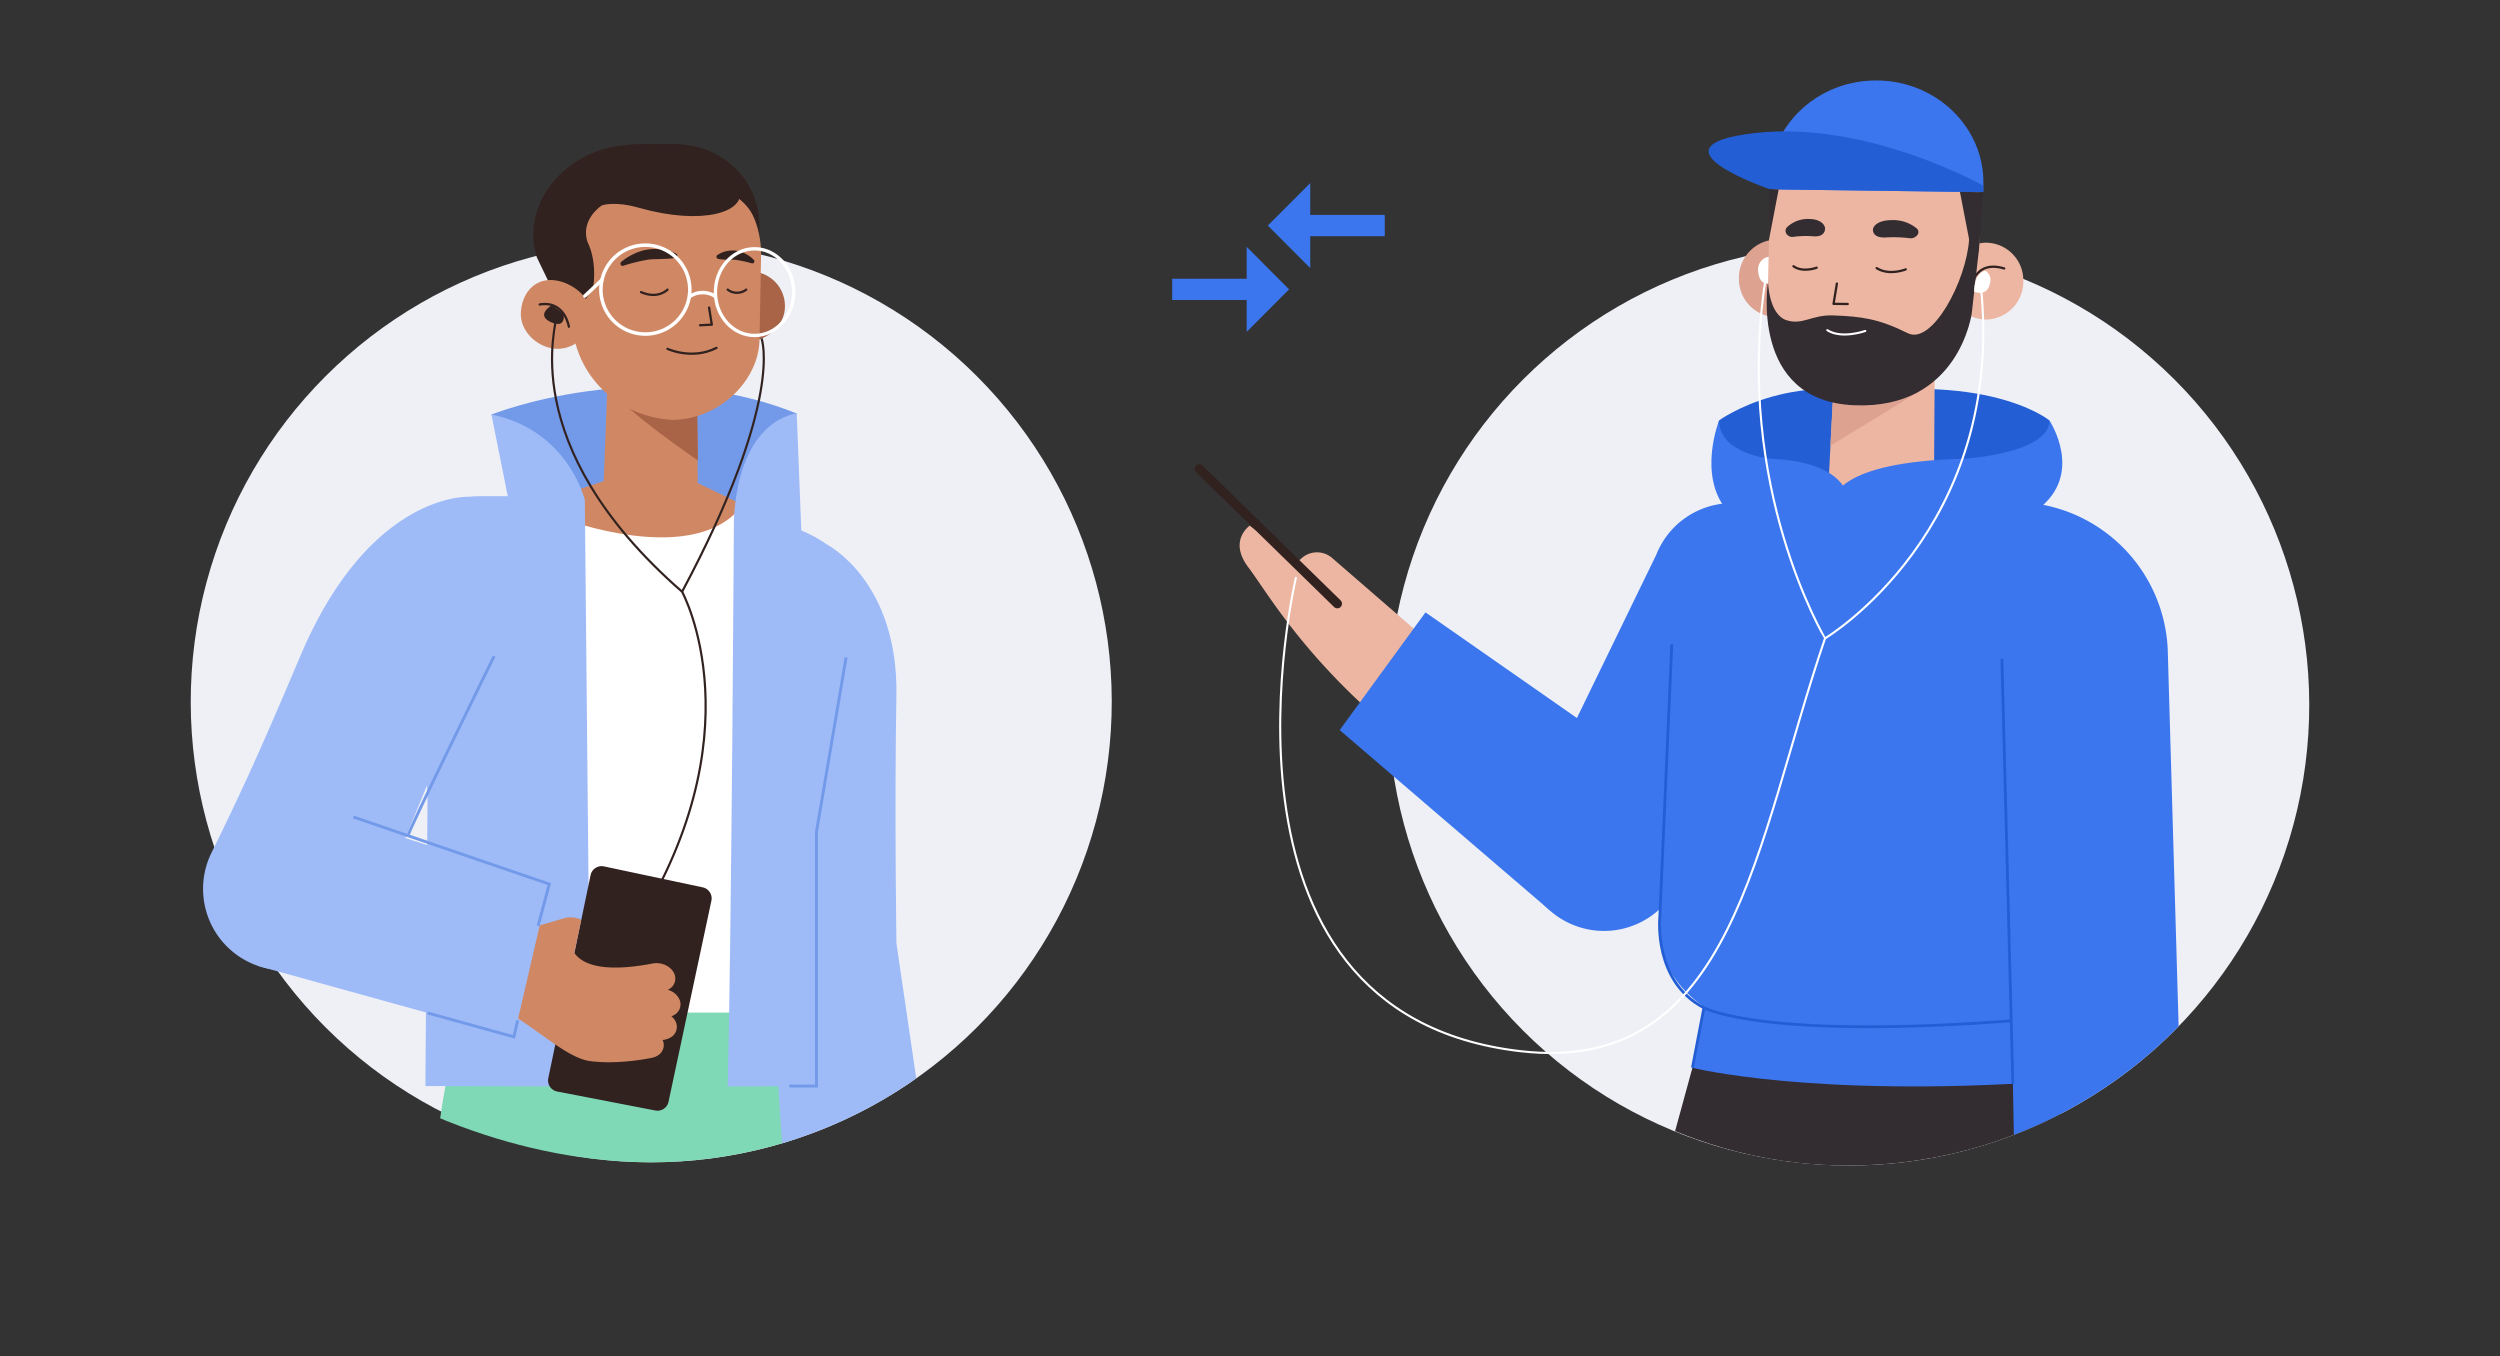 <svg xmlns="http://www.w3.org/2000/svg" xmlns:xlink="http://www.w3.org/1999/xlink" width="846.709" height="459.349" viewBox="0 0 846.709 459.349"><rect x="0" y="0" width="846.709" height="459.349" fill="#333333" stroke="none"/><defs><style>.a,.ab,.ac,.i,.j,.k,.l,.o,.p,.w,.x,.y,.z{fill:none;}.b{fill:#eef0f6;}.c{clip-path:url(#a);}.d{fill:#7fd9b6;}.e{fill:#7399e9;}.f{fill:#a96448;}.g{fill:#d08864;}.h{fill:#312220;}.i,.p,.x{stroke:#312220;}.i,.l,.w,.x{stroke-linecap:round;}.i,.w,.x{stroke-linejoin:round;}.i{stroke-width:0.782px;}.ac,.j,.k,.l,.w{stroke:#fff;}.ab,.ac,.j,.k,.l,.o,.p,.y{stroke-miterlimit:10;}.j{stroke-width:1.133px;}.k,.l{stroke-width:1.193px;}.m{fill:#9ebbf8;}.n{fill:#fff;}.o{stroke:#7399e9;stroke-width:0.988px;}.p{stroke-width:0.741px;}.q{clip-path:url(#b);}.r{fill:#235ed5;}.s{fill:#ecb6a2;}.t{fill:#dda290;}.u{fill:#332c30;}.v{fill:#3b76ee;}.ac,.w{stroke-width:0.715px;}.x{stroke-width:3.154px;}.y,.z{stroke:#235ed5;}.ab,.y,.z{stroke-width:0.954px;}.aa{fill:#f66390;}.ab{stroke:#d83972;}</style><clipPath id="a"><path class="a" d="M388.369,40.788H76.441L50.341,247.88h0c-.006.484,0-.484,0,0,0,86.137,95.927,155.966,182.063,155.966A155.965,155.965,0,0,0,388.369,247.88c0-.484-.031-.959-.035-1.441h.035Z" transform="translate(-50.339 -40.788)"/></clipPath><clipPath id="b"><path class="a" d="M654,269.337,371.974,237.646,242.827,431.754l47.317,61.625c0,.484,5.843,12.953,5.963,13.42,32.481,125.593,128.2,107.1,128.2,107.1,17.528,8.852,41.473,18.495,73.727,18.495A155.964,155.964,0,0,0,654,476.429c0-.484-.031-.959-.035-1.443H654Z" transform="translate(-242.827 -237.646)"/></clipPath></defs><g transform="translate(-887.007 -3113.299)"><g transform="translate(887.007 3130.42)"><circle class="b" cx="155.964" cy="155.964" r="155.964" transform="translate(0 220.567) rotate(-45)"/><g transform="translate(38.5 13.474)"><g class="c"><g transform="translate(30.266 18.188)"><path class="d" d="M115.669,199.674s-14,48.693-10.266,100.019H236.988l-13.8-100.019Z" transform="translate(-28.052 94.424)"/><path class="e" d="M115.431,101.277s52.431-20.952,103.4-.34l-11.392,44.628H135.783Z" transform="translate(-17.76 -9.664)"/><g transform="translate(107.632)"><path class="f" d="M153.769,83.154a11.681,11.681,0,0,0,10.747,12.473c6.3.383,12.935-4.617,13.3-11.123a11.681,11.681,0,0,0-10.745-12.473C160.77,71.648,154.136,76.648,153.769,83.154Z" transform="translate(-88.397 -28.831)"/><path class="g" d="M166.34,99.979l.289,28.189c.122,9.9-5.723,15.24-15.162,15.24h0c-8.056,0-16.946-5.46-16.683-14.189L136.4,86.49Z" transform="translate(-106.712 -14.852)"/><path class="f" d="M164.224,117.761s-27.192-18.644-26.888-22.245c.715-8.416,26.563-2.7,26.563-2.7Z" transform="translate(-104.246 -10.576)"/><path class="g" d="M165.5,140.667h0c16.1-.13,29.244-13.367,29.574-26.945l.537-28.409C196.028,68.295,183.294,54,166.835,53h0c-16.848-1.024-38.883,12.206-39.862,29.6l4.479,22.009C131.293,124.546,146.227,139.5,165.5,140.667Z" transform="translate(-114.249 -47.241)"/><path class="h" d="M138.637,105.433l4.277-6.826c.926-6.16-.181-11.659-1.572-14.637-1.592-3.41-1.407-8.764,4.493-13.145,8.662-6.431,26.369-11.113,42.043-4.786a18.046,18.046,0,0,1,9.894,9.613,17.242,17.242,0,0,1,1.523,5.959l-.073-4.253c-.277-16.115-13.619-27.678-29.732-27.3-5.643.134-12.088-.448-19.228.82-18.051,3.206-31.862,20.081-26.406,37.582l5.663,11.726Z" transform="translate(-118.421 -50.042)"/><g transform="translate(0 46.061)"><path class="g" d="M120.515,84.441c-.362,6.443,5.631,11.938,11.871,12.316a11.442,11.442,0,0,0,11.952-10.979c.364-6.443-6.86-11.9-13.1-12.28S120.876,78,120.515,84.441Z" transform="translate(-120.499 -73.477)"/><path class="i" d="M133.637,85.295s-1.346-8.972-9.89-7.53" transform="translate(-117.363 -69.488)"/><path class="h" d="M127.187,77.784s-6.03,3.5,0,5.955c4.882,1.983,3.931-2.978,3.931-2.978Z" transform="translate(-116.629 -69.318)"/></g><path class="h" d="M134.447,66.516s4.167-1.584,12.538.794c21.52,6.119,36.522,1.572,34.119-6.4l-21-6.407-24.277,3.133Z" transform="translate(-107.033 -45.732)"/><g transform="translate(21.673 34.257)"><g transform="translate(12.07 1.299)"><path class="i" d="M154.442,78.224l.919,5.78-3.979.2" transform="translate(-124.426 -58.388)"/><path class="h" d="M154.855,71.252a19.523,19.523,0,0,0,3.013.246c.945.026,1.94-.02,2.74.033a45.362,45.362,0,0,1,5.549,1.2l.043.01a.7.7,0,0,0,.66-1.171,10.736,10.736,0,0,0-2.634-1.981,9.956,9.956,0,0,0-3.271-1.128,9.844,9.844,0,0,0-3.4.159,8.319,8.319,0,0,0-3.045,1.321.727.727,0,0,0,.291,1.3Z" transform="translate(-121.696 -67.89)"/><path class="h" d="M156.508,69.681a15.276,15.276,0,0,0-4.694-1.378,17.6,17.6,0,0,0-4.916,0,16.926,16.926,0,0,0-4.77,1.519,20.046,20.046,0,0,0-4.188,2.649.818.818,0,0,0-.128,1.075.672.672,0,0,0,.727.279l.029-.008a59.506,59.506,0,0,1,8.705-2.119c1.4-.138,2.917-.128,4.413-.195a45.188,45.188,0,0,0,4.6-.34l.031,0a.769.769,0,0,0,.605-.879A.789.789,0,0,0,156.508,69.681Z" transform="translate(-137.667 -68.132)"/><path class="i" d="M145.768,85.491s8.3,3.909,16.59-.324" transform="translate(-129.846 -51.685)"/><path class="i" d="M150.17,75.129s-3.131,3.388-8.961.845" transform="translate(-134.248 -61.376)"/><path class="i" d="M156.149,75.129a5.129,5.129,0,0,0,6.266,0" transform="translate(-119.824 -61.376)"/></g><path class="j" d="M154.033,83.011c.12,8.108,6.15,14.572,13.471,14.44s13.157-6.812,13.037-14.92-6.15-14.572-13.469-14.44S153.915,74.9,154.033,83.011Z" transform="translate(-109.798 -66.874)"/><path class="k" d="M134.3,82.768a15.052,15.052,0,1,0,14.8-15.3A15.054,15.054,0,0,0,134.3,82.768Z" transform="translate(-128.851 -67.471)"/><path class="k" d="M158.421,76.972a7.747,7.747,0,0,0-8.913.145" transform="translate(-114.165 -59.582)"/><line class="l" x1="5.812" y2="5.454" transform="translate(0 11.757)"/></g><path class="g" d="M153.211,106.784l-29.464,9.9s6.4,8.51,31.385,11.771a64.053,64.053,0,0,0,19.6-.362c7.634-1.374,16.052-4.409,16.9-11.117l-21.266-10.191Z" transform="translate(-117.363 4.742)"/></g><g transform="translate(0 58.379)"><path class="m" d="M185.72,119.186s23.8,12.361,23.12,50.919.014,83.886.014,83.886l10.81,73.739-48.582,8.794L160.745,178.9Z" transform="translate(25.989 -41.664)"/><path class="n" d="M193.078,283.826H123.89l2.854-168.879s47.535,19.531,65.248-2.435Z" transform="translate(-9.593 -48.107)"/><g transform="translate(177.701 32.894)"><path class="m" d="M158.238,114.6s-.731,135.2-2.089,192.282l30.054-.12V220.675l15.991-78.623c1.4-10.285-14.682-22.286-24.8-24.6Z" transform="translate(-156.149 -78.989)"/><path class="m" d="M180.33,143.581,178.5,96.48s-19.291,1.289-21.284,35.608Z" transform="translate(-155.123 -96.48)"/><path class="o" d="M185.989,138.511l-10.04,59.076v86.084H166.77" transform="translate(-145.895 -55.901)"/></g><g transform="translate(69.106 33.234)"><path class="m" d="M141.2,110.726H125.545c-24.472,0-27.721,22.575-22.542,46.493,2.749,12.7,4.824,54.969,4.824,54.969L107.1,310.5l55.914.12L161.1,111.982Z" transform="translate(-100.898 -83.066)"/><path class="m" d="M147.065,125.569s-5.6-23.609-31.634-28.916l6.966,34.793Z" transform="translate(-86.866 -96.653)"/></g><g transform="translate(0 61.087)"><path class="m" d="M155.714,110.83s-33.505-1.661-57.052,53.993c-13.039,30.823-19.672,45.438-30.08,66.61a27.6,27.6,0,0,0,15.779,38.281h0c13.572,4.674,32.47-1.832,38.258-14.967l38.112-92.778Z" transform="translate(-65.738 -110.824)"/><path class="o" d="M101.065,199.1c.122-1.816,29.154-60.812,29.154-60.812" transform="translate(-31.63 -84.307)"/></g><g transform="translate(18.623)"><g transform="translate(80.034)"><path class="h" d="M139.6,177.513l-14.328,68.768a3.815,3.815,0,0,0,3.011,4.523l33.254,6.427a3.816,3.816,0,0,0,4.454-2.95l14.523-68.1a3.814,3.814,0,0,0-2.938-4.526l-33.45-7.1A3.814,3.814,0,0,0,139.6,177.513Z" transform="translate(-106.998 11.716)"/><g transform="translate(19.548)"><path class="p" d="M127.231,79.744c.818,1.9-14.827,43.022,42.69,93.252,0,0,26.758,48.567-17.7,116.67" transform="translate(-125.879 -79.744)"/><path class="p" d="M175.186,83.528s7.923,20.582-26.9,85.814" transform="translate(-104.244 -76.091)"/></g><g transform="translate(0 203.524)"><path class="g" d="M178.72,211.3a6.065,6.065,0,0,0-4.059-3.461c.092-.045.195-.079.283-.128a4.109,4.109,0,0,0,2.013-5.142c-.985-2.606-4.3-4.236-7.41-3.64-18.471,3.542-24.374-.5-26.506-3.585l2.335-11.209a8.3,8.3,0,0,0-5.358-.662L118.594,189.7,115.933,213c12.89,6.085,24.279,18.409,33.1,19.067a51.278,51.278,0,0,0,5.834.311l.2.006,0-.01a77.555,77.555,0,0,0,14.14-1.484,6.024,6.024,0,0,0,1.826-.655,4.111,4.111,0,0,0,2.013-5.142c-.033-.086-.089-.163-.126-.248.242-.043.472-.075.715-.122a5.972,5.972,0,0,0,1.826-.656,4.108,4.108,0,0,0,2.013-5.14,5.264,5.264,0,0,0-1.568-2.121,5.5,5.5,0,0,0,.808-.368A4.109,4.109,0,0,0,178.72,211.3Z" transform="translate(-115.933 -183.294)"/></g></g><g transform="translate(0 163.15)"><path class="m" d="M173.859,191.872,82.74,162.752l-7.527,56.827,86.645,24.03Z" transform="translate(-75.213 -162.752)"/></g><path class="o" d="M91.645,166l66.348,22.731-3.781,14.126" transform="translate(-59.348 3.536)"/><path class="o" d="M104.424,199.766l29.231,8.107,1.294-5.579" transform="translate(-47.01 36.134)"/></g></g></g></g></g></g><g transform="translate(1257.94 3113.299)"><circle class="b" cx="155.964" cy="155.964" r="155.964" transform="translate(34.642 238.783) rotate(-45)"/><g transform="translate(0 0)"><g class="q"><g transform="translate(35.254 27.25)"><g transform="translate(174.55 104.469)"><path class="r" d="M351.081,315.31s26.575-19.411,63.054-5.816L398.471,339.78l-39.207,5.743-9.692-23.362Z" transform="translate(-349.572 -304.663)"/><path class="r" d="M448.744,315.31s-23.66-19.411-84.494-5.816l5.468,30.286,65.379,5.743,16.164-23.362Z" transform="translate(-335.401 -304.663)"/></g><g transform="translate(172.511)"><path class="s" d="M371.25,307.238l-2,38.331c-.6,11.014,6,10.273,16.5,10.722h0c8.97.381,19.045-3.446,19.165-13.177l.3-49.475Z" transform="translate(-328.574 -210.836)"/><path class="t" d="M369.514,325.755l30.58-18.681-29.361-4.33Z" transform="translate(-328.28 -202.045)"/><path class="t" d="M379.219,291.832a13.017,13.017,0,0,1-12.555,13.377,12.877,12.877,0,0,1-12.913-12.915A13.017,13.017,0,0,1,366.3,278.917,12.879,12.879,0,0,1,379.219,291.832Z" transform="translate(-343.5 -225.052)"/><path class="s" d="M390.34,353.436h0c-17.915-.906-31.925-16.264-31.65-31.4l.745-31.652c.346-18.965,15.2-34.282,33.568-34.616h0c18.808-.34,37.564,15.063,37.829,34.476l-.881,24.661C429.185,337.109,411.852,353.047,390.34,353.436Z" transform="translate(-338.734 -247.401)"/><g transform="translate(81.345 54.942)"><path class="s" d="M415.142,292.255A12.888,12.888,0,0,1,402.71,305.5a12.752,12.752,0,0,1-12.787-12.789,12.887,12.887,0,0,1,12.432-13.245A12.75,12.75,0,0,1,415.142,292.255Z" transform="translate(-389.921 -279.464)"/><path class="i" d="M393.617,291.675s.884-10.682,11.484-7.469" transform="translate(-386.353 -275.468)"/></g><path class="u" d="M358.989,293.346s.183,11.142,6.28,13.092c5.468,1.749,8.512-1.889,15.765-1.627,9.446.338,15.407,1.083,25.28,6.016,8.259,4.126,19.885-17.721,20.777-31.793.094-1.5,3.385,2.984,3.385,2.984l-2.482,22.011s-4.232,32.711-39.854,31.206S358.989,293.346,358.989,293.346Z" transform="translate(-338.885 -225.233)"/><path class="v" d="M358.945,288.382l72.545.971.039-2.889c.256-19.034-15.779-34.683-35.811-34.95h0c-20.034-.269-36.479,14.943-36.735,33.979Z" transform="translate(-338.484 -251.51)"/><path class="r" d="M441.571,278.7S402.25,256.477,364.2,260.852s5.173,19.065,5.173,19.065l72.168.967Z" transform="translate(-348.534 -243.042)"/><path class="u" d="M399.738,270.816l-1.418,18.94-1.525,6.641-4.961-25.688Z" transform="translate(-306.731 -232.973)"/><path class="u" d="M358.938,287.288l.016-17.082,3.241.169Z" transform="translate(-338.491 -233.46)"/><g transform="translate(26.04 46.92)"><path class="i" d="M371.186,286.51l-1.133,6.869,4.807.052" transform="translate(-353.799 -264.639)"/><path class="u" d="M375.134,278.3s.511,3.107-3.636,2.97a32.886,32.886,0,0,0-6.983.141,2.336,2.336,0,0,1-2.547-1.213h0a1.8,1.8,0,0,1,.393-2.117,10.306,10.306,0,0,1,7.453-2.7C374.737,275.488,375.134,278.3,375.134,278.3Z" transform="translate(-361.784 -275.383)"/><path class="u" d="M376.885,278.446s-.737,3.109,4.053,3.015a43.434,43.434,0,0,1,8.049.214,2.942,2.942,0,0,0,3-1.187h0a1.613,1.613,0,0,0-.352-2.125,12.516,12.516,0,0,0-8.469-2.785C377.477,275.629,376.885,278.446,376.885,278.446Z" transform="translate(-347.243 -275.194)"/><path class="i" d="M387.328,284.273s-5.527,2.3-9.849-.428" transform="translate(-346.63 -267.212)"/><path class="i" d="M371,284.014s-4.672,1.791-7.852-.489" transform="translate(-360.467 -267.521)"/><path class="w" d="M381.836,294.805s-7.974,2.87-12.858-.265" transform="translate(-354.837 -256.887)"/></g></g><g transform="translate(0 59.705)"><g transform="translate(0 71.842)"><path class="v" d="M394.213,325.161h0a27.639,27.639,0,0,0-32.389,16.679l-43.5,89.492a27.735,27.735,0,0,0,12.638,34.588h0a27.734,27.734,0,0,0,38.971-14.271l43.331-89.557A27.642,27.642,0,0,0,394.213,325.161Z" transform="translate(-207.062 -312.744)"/><path class="s" d="M339.318,374.071l-40.282-34.9a7.822,7.822,0,0,0-10.364.106l-1.441,1.3L271.14,328.222s-7.367,5.018-.5,14.094,20.909,34.384,57.309,62.242Z" transform="translate(-254.055 -308.994)"/><line class="x" x2="46.745" y2="45.66"/><path class="v" d="M314.014,343.167l75.347,52.573-33.088,48.475L284.95,383.036Z" transform="translate(-237.412 -294.566)"/></g><g transform="translate(153.746 55.412)"><path class="u" d="M352.252,421.641l-13.265,48.48s109.616,18.253,147.225-3.956l-12.891-39.846Z" transform="translate(-338.987 -202.371)"/><g transform="translate(2.115)"><path class="v" d="M351,406.762c0,2.925-5.264,29.244-5.264,29.244s40.357,10.213,121.069,4.678l-5.264-33.922Z" transform="translate(-334.586 -216.736)"/><path class="v" d="M446.445,323.691H378.156a34.02,34.02,0,0,0-34.02,34.02l-3.984,113.783c0,13.581,15,28.578,28.578,28.578H480.465V357.711A34.019,34.019,0,0,0,446.445,323.691Z" transform="translate(-339.977 -296.939)"/><path class="y" d="M344.222,348.692l-4.066,92.544s-2.207,21.591,14.947,30.52c0,0,20.113,11.06,107.016,4.179" transform="translate(-340.063 -272.801)"/><path class="v" d="M370.124,336.832s.385-12.766,43.952-13.735c0,0,29.126-1.716,29-13.017,0,0,12.127,18.155-3.98,30.213,0,0,7.958,33.311-13.644,42.9S370.124,336.832,370.124,336.832Z" transform="translate(-311.04 -310.08)"/><path class="v" d="M395.375,336.83s-.232-12.766-26.357-13.733c0,0-17.465-1.716-17.389-13.017,0,0-7.272,18.155,2.388,30.213,0,0-4.774,33.311,8.182,42.9S395.375,336.83,395.375,336.83Z" transform="translate(-331.431 -310.08)"/><path class="z" d="M0,20.314,3.889,0" transform="translate(11.15 198.956)"/></g></g><g transform="translate(271.827 82.165)"><g transform="translate(0.648 227.962)"><path class="s" d="M445.383,439.846l.712,52.9-37.557-.358L406.1,439.675Z" transform="translate(-392.923 -439.675)"/><g transform="translate(0 34.456)"><ellipse class="s" cx="27.058" cy="27.058" rx="27.058" ry="27.058" transform="matrix(0.904, -0.427, 0.427, 0.904, 0, 23.13)"/><path class="s" d="M415.743,509.156s-11.4,4.723-13.807-9.269,2.211-33.4,29.038-38.057Z" transform="translate(-397.481 -452.741)"/></g><path class="aa" d="M446.353,448.989v22.089H406.144V449.651Z" transform="translate(-392.878 -430.682)"/><line class="ab" x1="40.209" y2="0.582" transform="translate(13.266 22.611)"/></g><path class="v" d="M399.065,323.691l4.495,239.223a10.687,10.687,0,0,0,10.519,10.515l36.469-.436c6.081.1,10.289-3.894,10.128-9.971l-5.45-188.487a52.252,52.252,0,0,0-45.762-49.553Z" transform="translate(-399.065 -323.691)"/><path class="y" d="M402.764,495.214c-.092-4.833-3.7-144.057-3.7-144.057" transform="translate(-399.065 -297.173)"/></g><g transform="translate(27.396)"><g transform="translate(0 4.705)"><path class="ac" d="M280.075,385.933S244.593,533.609,356,546.481c72.42,8.367,79.552-70.476,103.228-139.818,0,0,61.755-36.719,52.688-120.153" transform="translate(-274.702 -282.129)"/><path class="n" d="M397.958,284.281s-3.783.749-3.669,7.135c0,0,3.786,1.777,5.142-2.048S397.958,284.281,397.958,284.281Z" transform="translate(-159.248 -284.281)"/></g><g transform="translate(161.863)"><path class="ac" d="M379.616,407.058c.006-.037-30.789-51.269-20.262-120.957" transform="translate(-356.954 -277.819)"/><path class="n" d="M360.632,281.887a4.349,4.349,0,0,0-3.552,5.041c.366,4.5,3.331,4.031,3.331,4.031Z" transform="translate(-357.056 -281.887)"/></g></g></g></g></g></g></g><path class="v" d="M28.236,39.9H3v7.2H28.236V57.9L42.6,43.5,28.236,29.1V39.9Zm21.528-3.6V25.5H75V18.3H49.764V7.5L35.4,21.9Z" transform="translate(1281 3167.8)"/></g></svg>